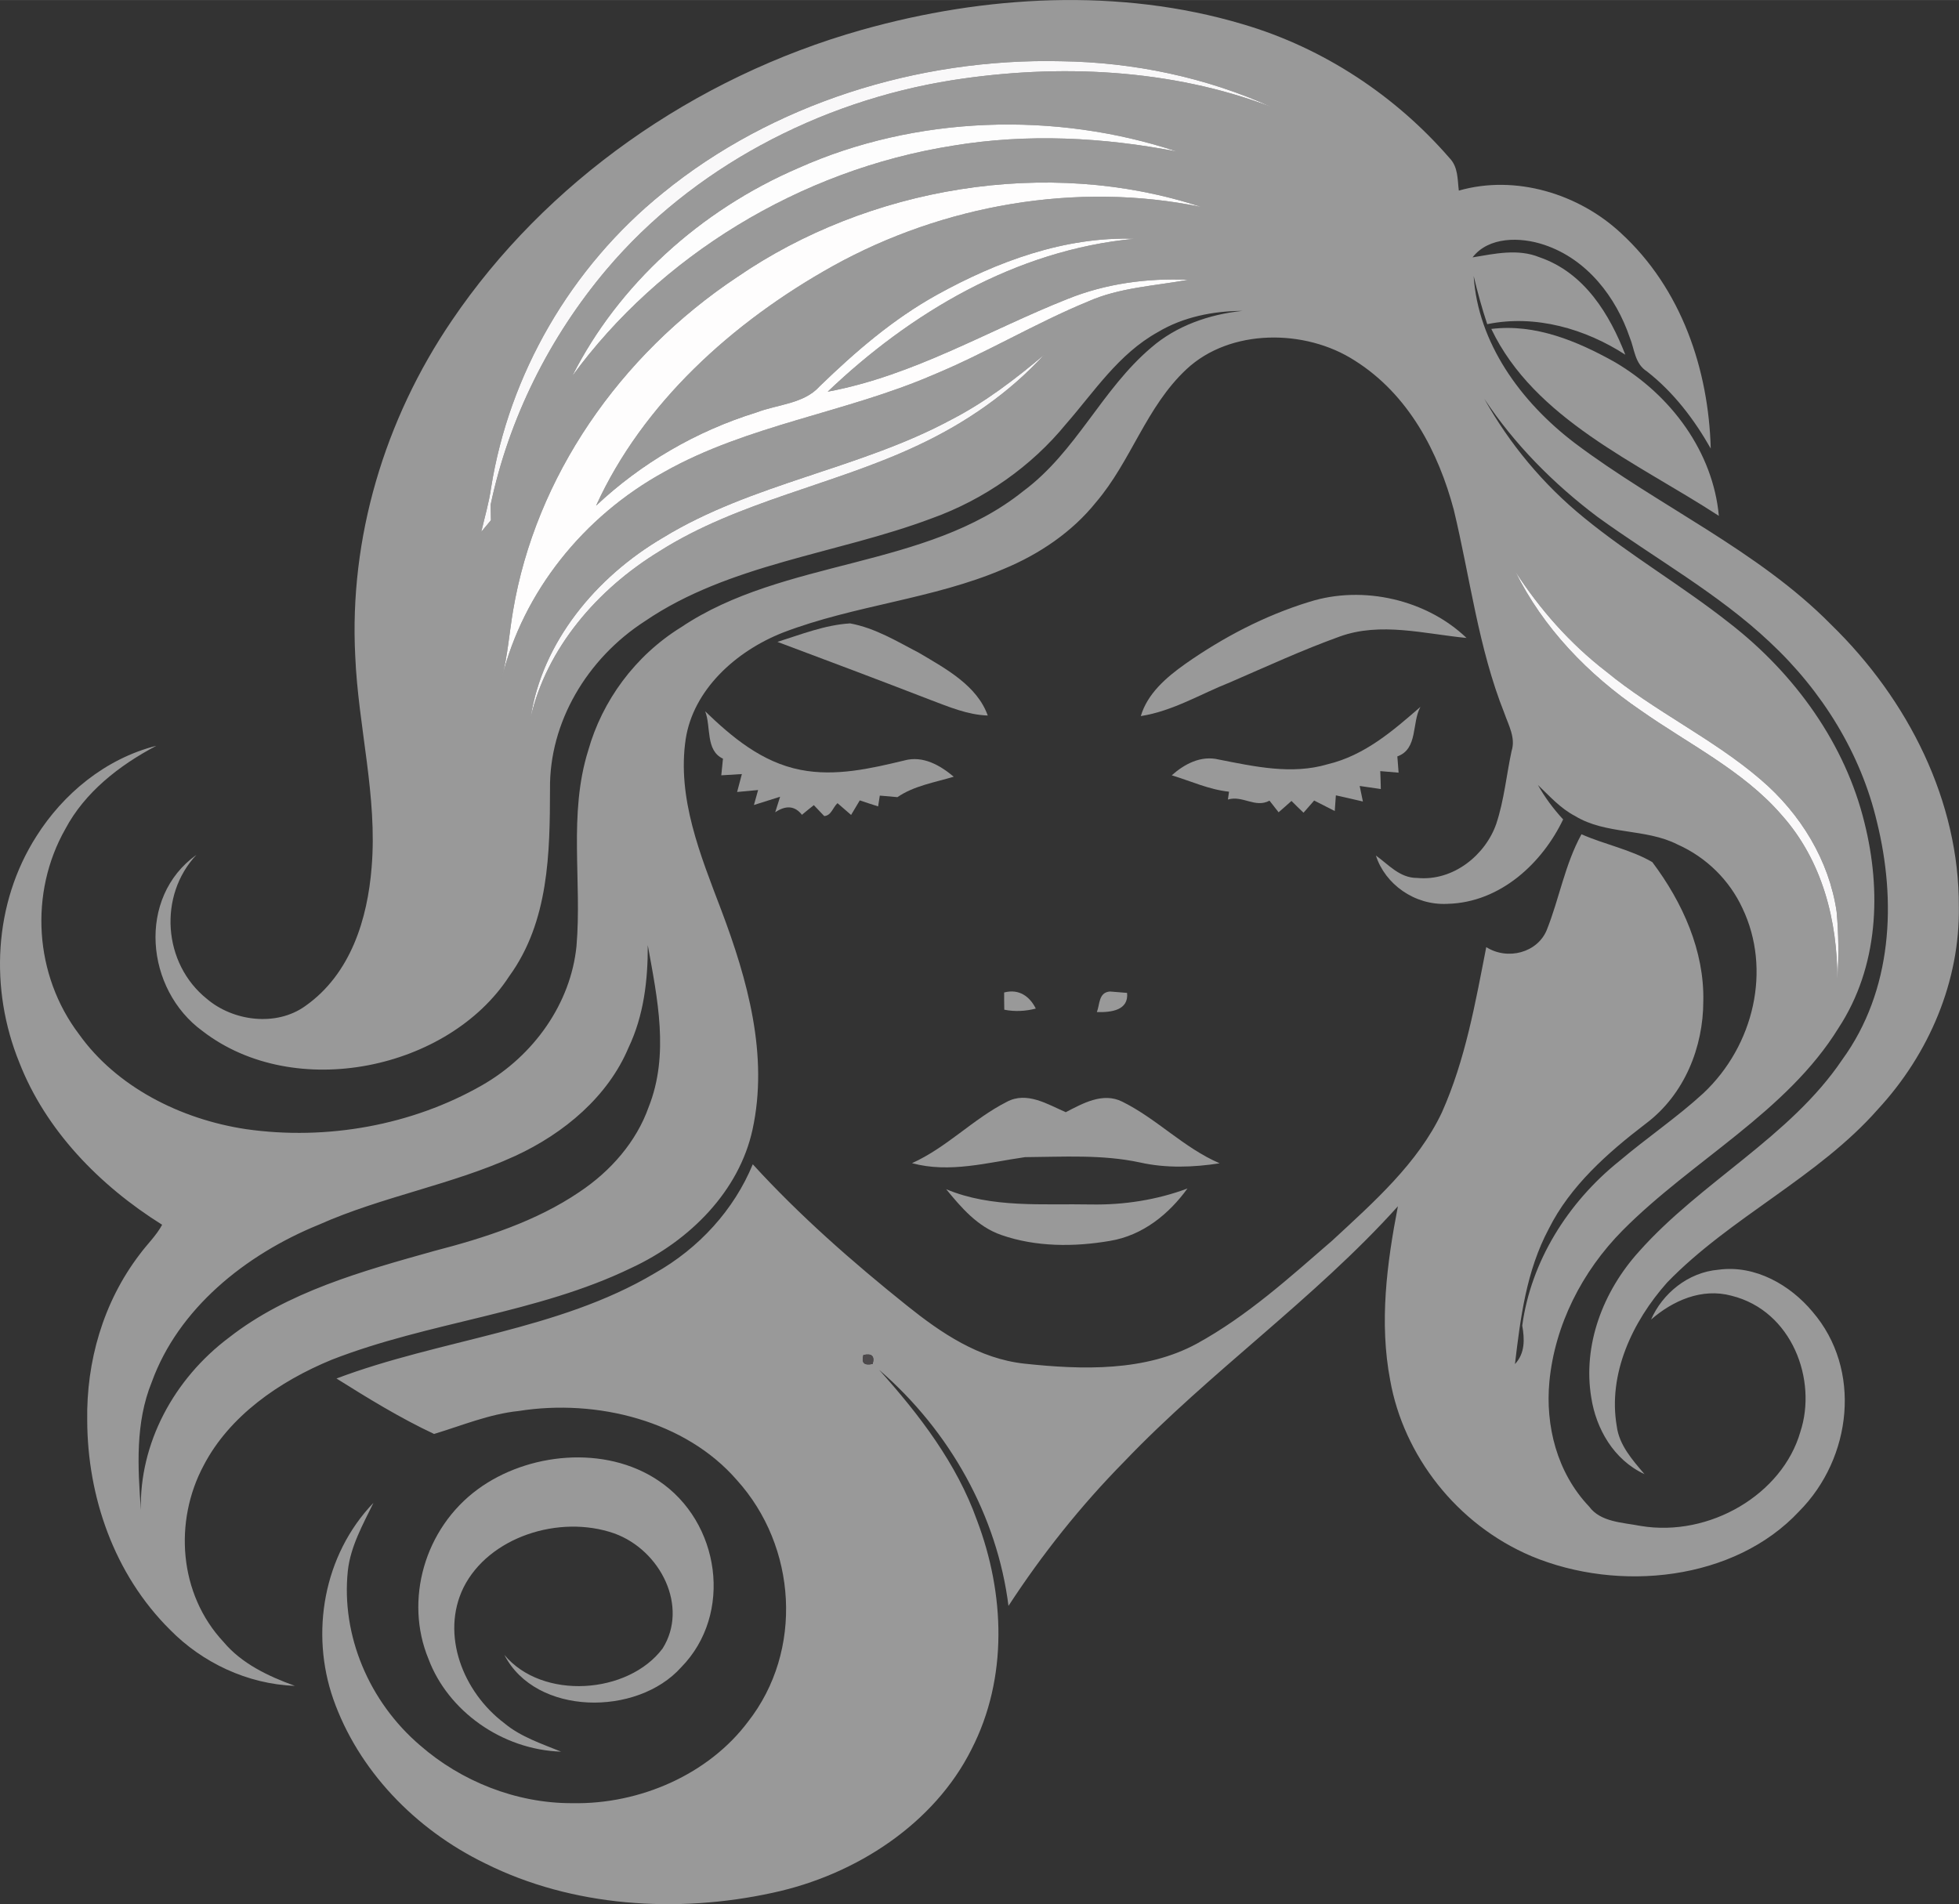 <?xml version="1.0" encoding="UTF-8"?>
<!DOCTYPE svg PUBLIC "-//W3C//DTD SVG 1.1//EN" "http://www.w3.org/Graphics/SVG/1.1/DTD/svg11.dtd">
<!-- Creator: CorelDRAW X8 -->
<svg xmlns="http://www.w3.org/2000/svg" xml:space="preserve" width="621.243mm" height="603.903mm" version="1.1" style="shape-rendering:geometricPrecision; text-rendering:geometricPrecision; image-rendering:optimizeQuality; fill-rule:evenodd; clip-rule:evenodd"
viewBox="0 0 13990 13599"
 xmlns:xlink="http://www.w3.org/1999/xlink">
 <rect x="0" y="0" width="13990" height="13599" fill="#333333" stroke="none"/>
 <defs>
  <style type="text/css">
   <![CDATA[
    .fil4 {fill:#4C494B;fill-rule:nonzero}
    .fil0 {fill:#999999;fill-rule:nonzero}
    .fil1 {fill:#F9F8F9;fill-rule:nonzero}
    .fil2 {fill:#FDFDFD;fill-rule:nonzero}
    .fil3 {fill:#FEFDFD;fill-rule:nonzero}
   ]]>
  </style>
 </defs>
 <g id="Capa_x0020_1">
  <path class="fil0" d="M6166 9677c-16,56 5,77 66,64 16,-56 -6,-77 -66,-64zm-1678 -2194c-145,345 -456,610 -810,773 -448,205 -949,289 -1400,490 -531,216 -1006,604 -1194,1124 -119,292 -100,608 -78,914 -11,-475 234,-935 630,-1232 417,-326 951,-474 1465,-618 363,-94 728,-212 1035,-420 226,-150 409,-361 496,-607 149,-374 63,-776 -6,-1157 1,249 -28,503 -138,733zm6334 -3401c196,398 517,734 896,992 341,240 733,431 1005,746 293,328 399,758 398,1176 11,-162 10,-325 -5,-486 -53,-362 -255,-698 -544,-944 -339,-291 -758,-487 -1104,-772 -259,-200 -473,-445 -646,-712zm-4029 -1085c-652,352 -1425,455 -2057,842 -485,284 -864,751 -946,1283 114,-491 472,-912 919,-1185 563,-358 1250,-474 1851,-759 339,-159 650,-375 896,-644 -205,173 -420,338 -663,463zm-1528 -1019c-843,560 -1441,1432 -1601,2383 -27,159 -38,320 -79,477 151,-608 579,-1150 1159,-1468 592,-334 1295,-423 1918,-692 380,-157 729,-369 1108,-525 225,-100 476,-111 716,-155 -293,-13 -589,27 -860,136 -569,225 -1099,548 -1715,663 585,-558 1340,-1013 2192,-1092 -501,-17 -984,164 -1408,398 -317,175 -588,410 -841,655 -112,126 -299,129 -451,187 -433,134 -826,365 -1146,666 332,-728 970,-1310 1694,-1713 780,-432 1735,-605 2628,-420 -1103,-364 -2381,-140 -3314,500zm438 -779c-703,302 -1288,836 -1616,1486 622,-852 1621,-1472 2720,-1645 529,-88 1074,-60 1598,42 -870,-289 -1867,-256 -2702,117zm-967 177c-665,536 -1100,1302 -1229,2107 -15,107 -46,211 -70,315 23,-28 46,-55 69,-83 -1,-28 -2,-83 -2,-111 129,-611 417,-1195 832,-1685 604,-712 1504,-1195 2467,-1347 757,-118 1561,-82 2277,192 -466,-211 -983,-320 -1502,-327 -1028,-24 -2067,308 -2842,939zm1419 -1163c876,-247 1838,-303 2718,-41 584,171 1098,517 1479,957 62,64 56,152 66,232 409,-117 859,26 1155,301 438,400 629,982 644,1541 -117,-206 -263,-400 -456,-551 -88,-56 -88,-161 -123,-244 -96,-282 -301,-557 -611,-660 -169,-57 -396,-59 -511,90 157,-26 324,-64 478,-1 324,111 502,411 613,696 -284,-184 -641,-289 -986,-218 -38,-113 -69,-228 -97,-344 31,476 333,897 722,1193 596,449 1307,765 1830,1296 554,539 916,1264 913,2015 8,527 -209,1048 -578,1447 -427,486 -1055,772 -1505,1237 -251,282 -424,656 -360,1027 17,134 111,240 198,342 -222,-103 -346,-327 -380,-546 -62,-374 82,-758 341,-1044 440,-496 1079,-818 1451,-1370 360,-495 388,-1131 248,-1698 -114,-486 -389,-934 -767,-1286 -367,-346 -819,-596 -1229,-893 -316,-238 -595,-521 -808,-843 179,320 420,612 713,850 330,270 704,488 1038,752 472,366 828,868 964,1426 122,487 101,1029 -185,1465 -370,601 -1047,947 -1542,1446 -292,295 -484,678 -523,1078 -30,316 53,652 284,895 81,111 239,113 368,138 492,82 1012,-226 1140,-672 122,-369 -58,-864 -491,-972 -214,-58 -421,36 -575,170 80,-184 263,-338 482,-356 264,-36 514,112 670,299 356,412 283,1046 -94,1426 -462,496 -1287,582 -1912,321 -536,-227 -914,-722 -1009,-1256 -79,-413 -24,-834 55,-1243 -594,660 -1342,1182 -1955,1824 -312,317 -587,663 -826,1030 -80,-639 -416,-1248 -924,-1686 289,322 555,671 698,1072 200,525 224,1128 -38,1638 -263,526 -818,896 -1420,1025 -682,149 -1431,101 -2053,-210 -505,-245 -908,-670 -1085,-1174 -164,-470 -72,-1026 287,-1401 -76,156 -164,312 -183,486 -48,460 151,935 517,1247 291,254 683,413 1084,412 488,10 978,-209 1257,-582 397,-506 350,-1251 -80,-1726 -365,-421 -997,-582 -1558,-493 -211,22 -405,104 -604,164 -243,-114 -472,-255 -697,-396 744,-281 1583,-342 2271,-751 319,-179 569,-456 702,-779 334,366 712,698 1103,1011 241,193 512,378 838,413 411,44 862,58 1232,-144 360,-198 661,-472 965,-735 297,-275 612,-553 783,-915 168,-376 239,-782 317,-1181 154,97 366,39 432,-122 90,-225 129,-467 248,-684 165,73 352,109 506,199 218,290 372,636 364,993 0,325 -132,666 -411,875 -275,210 -540,446 -692,750 -161,301 -203,638 -242,967 73,-78 69,-179 52,-275 62,-456 323,-879 697,-1178 195,-165 410,-310 597,-482 361,-340 488,-883 278,-1322 -91,-196 -254,-361 -463,-454 -227,-116 -512,-69 -731,-203 -106,-55 -183,-143 -266,-222 49,88 110,170 180,246 -146,306 -444,594 -827,603 -234,12 -445,-141 -510,-345 90,64 170,161 295,160 262,25 490,-169 565,-388 56,-169 72,-347 109,-519 30,-93 -21,-182 -51,-268 -187,-469 -245,-970 -362,-1455 -109,-409 -321,-822 -707,-1065 -353,-228 -890,-230 -1202,62 -289,270 -394,655 -646,950 -169,211 -404,371 -661,477 -502,215 -1064,258 -1573,453 -341,134 -642,411 -696,761 -63,421 105,829 253,1219 189,500 340,1041 224,1571 -95,436 -444,792 -867,988 -671,325 -1444,384 -2138,655 -377,155 -731,403 -914,754 -214,399 -179,919 142,1262 128,153 317,244 509,313 -341,-12 -663,-168 -890,-399 -404,-400 -591,-956 -593,-1496 -7,-418 112,-843 375,-1187 52,-71 119,-134 160,-211 -452,-283 -833,-679 -1020,-1159 -212,-521 -186,-1134 123,-1617 189,-299 489,-552 856,-645 -268,141 -512,334 -650,594 -259,456 -223,1044 98,1467 266,373 721,606 1191,677 578,83 1188,-28 1686,-313 373,-213 634,-587 675,-993 40,-465 -59,-943 84,-1399 100,-354 334,-676 664,-880 733,-492 1748,-414 2442,-971 381,-283 559,-725 916,-1027 178,-154 411,-236 650,-261 -211,1 -424,44 -603,151 -283,157 -454,425 -657,657 -246,301 -582,539 -962,675 -677,254 -1443,323 -2045,733 -417,269 -684,727 -678,1199 -1,455 -7,946 -292,1338 -432,665 -1530,899 -2189,391 -409,-297 -470,-955 -44,-1259 -273,290 -241,776 75,1029 187,159 494,200 702,51 327,-230 445,-626 474,-990 43,-507 -96,-1006 -117,-1511 -43,-839 207,-1685 690,-2395 667,-985 1726,-1737 2928,-2076z"/>
  <path class="fil0" d="M10650 2349c314,-39 615,88 877,234 411,239 707,649 748,1101 -590,-384 -1317,-691 -1625,-1335z"/>
  <path class="fil0" d="M3412 10636c357,-262 909,-317 1288,-63 446,296 537,956 164,1335 -314,351 -1038,347 -1262,-89 271,325 884,282 1130,-46 187,-297 -13,-702 -346,-822 -394,-137 -896,27 -1076,387 -164,335 -5,745 292,969 116,97 265,146 405,203 -425,-14 -809,-293 -947,-662 -173,-418 -30,-932 352,-1212z"/>
  <path class="fil1" d="M4736 1376c775,-631 1814,-963 2842,-939 519,7 1036,116 1502,327 -716,-274 -1520,-310 -2277,-192 -963,152 -1863,635 -2467,1347 -415,490 -703,1074 -832,1685 0,28 1,83 2,111 -23,28 -46,55 -69,83 24,-104 55,-208 70,-315 129,-805 564,-1571 1229,-2107z"/>
  <path class="fil1" d="M6793 2997c243,-125 458,-290 663,-463 -246,269 -557,485 -896,644 -601,285 -1288,401 -1851,759 -447,273 -805,694 -919,1185 82,-532 461,-999 946,-1283 632,-387 1405,-490 2057,-842z"/>
  <path class="fil1" d="M10822 4082c173,267 387,512 646,712 346,285 765,481 1104,772 289,246 491,582 544,944 15,161 16,324 5,486 1,-418 -105,-848 -398,-1176 -272,-315 -664,-506 -1005,-746 -379,-258 -700,-594 -896,-992z"/>
  <path class="fil2" d="M5703 1199c835,-373 1832,-406 2702,-117 -524,-102 -1069,-130 -1598,-42 -1099,173 -2098,793 -2720,1645 328,-650 913,-1184 1616,-1486z"/>
  <path class="fil3" d="M5265 1978c933,-640 2211,-864 3314,-500 -893,-185 -1848,-12 -2628,420 -724,403 -1362,985 -1694,1713 320,-301 713,-532 1146,-666 152,-58 339,-61 451,-187 253,-245 524,-480 841,-655 424,-234 907,-415 1408,-398 -852,79 -1607,534 -2192,1092 616,-115 1146,-438 1715,-663 271,-109 567,-149 860,-136 -240,44 -491,55 -716,155 -379,156 -728,368 -1108,525 -623,269 -1326,358 -1918,692 -580,318 -1008,860 -1159,1468 41,-157 52,-318 79,-477 160,-951 758,-1823 1601,-2383z"/>
  <path class="fil0" d="M9351 4298c387,-122 840,-13 1122,258 -300,-29 -614,-116 -906,-10 -267,96 -524,215 -783,327 -210,83 -408,205 -637,241 47,-160 181,-276 318,-373 268,-188 566,-345 886,-443z"/>
  <path class="fil0" d="M5552 4584c169,-53 338,-121 519,-132 179,33 336,129 493,211 193,114 414,234 490,447 -146,-5 -280,-63 -413,-113 -362,-140 -725,-277 -1089,-413z"/>
  <path class="fil0" d="M6757 8493c326,137 690,102 1037,109 234,4 469,-33 686,-114 -130,180 -317,335 -553,374 -255,44 -530,44 -776,-42 -171,-59 -287,-197 -394,-327z"/>
  <path class="fil0" d="M9481 5458c265,-63 469,-241 663,-410 -63,113 -16,301 -165,354 2,29 7,87 9,116 -33,-3 -98,-8 -131,-11 1,32 4,97 4,128 -38,-5 -113,-17 -151,-22 6,28 17,83 23,111 -65,-15 -129,-30 -193,-44 -2,28 -6,84 -8,112 -49,-25 -98,-50 -147,-75 -19,22 -57,65 -76,87 -22,-21 -65,-62 -86,-84 -23,21 -69,61 -92,81 -16,-21 -49,-62 -65,-83 -102,55 -192,-40 -297,-8 2,-14 6,-42 8,-56 -143,-15 -273,-76 -409,-117 88,-79 207,-144 335,-113 254,50 522,110 778,34z"/>
  <path class="fil0" d="M5036 5080c190,183 404,364 681,418 249,49 500,-9 741,-67 134,-37 258,36 353,116 -136,41 -285,65 -402,146 -32,-3 -95,-9 -126,-11 -3,19 -9,58 -12,77 -33,-10 -98,-32 -131,-43 -15,26 -46,78 -62,104 -32,-28 -65,-56 -97,-84 -33,29 -44,89 -95,92 -19,-20 -56,-59 -74,-78 -22,17 -64,51 -85,69 -50,-64 -114,-70 -191,-18 9,-28 26,-83 35,-111 -62,20 -125,40 -187,59 8,-27 22,-80 30,-107 -37,3 -112,10 -150,14 9,-32 26,-96 34,-128 -37,2 -110,7 -147,9 3,-30 9,-89 12,-119 -126,-58 -84,-229 -127,-338z"/>
  <path class="fil0" d="M7171 7088c106,-28 183,28 226,115 -74,19 -150,23 -225,8 -1,-41 -1,-82 -1,-123z"/>
  <path class="fil0" d="M7833 7228c22,-53 11,-141 94,-147 30,3 91,7 122,10 12,123 -110,140 -216,137z"/>
  <path class="fil0" d="M7611 7943c120,-62 265,-145 404,-75 248,123 438,329 695,440 -188,29 -382,36 -569,-6 -269,-58 -547,-40 -821,-38 -267,38 -538,116 -807,43 250,-113 435,-315 677,-438 143,-77 292,18 421,74z"/>
  <path class="fil4" d="M6166 9677c60,-13 82,8 66,64 -61,13 -82,-8 -66,-64z"/>
 </g>
</svg>
